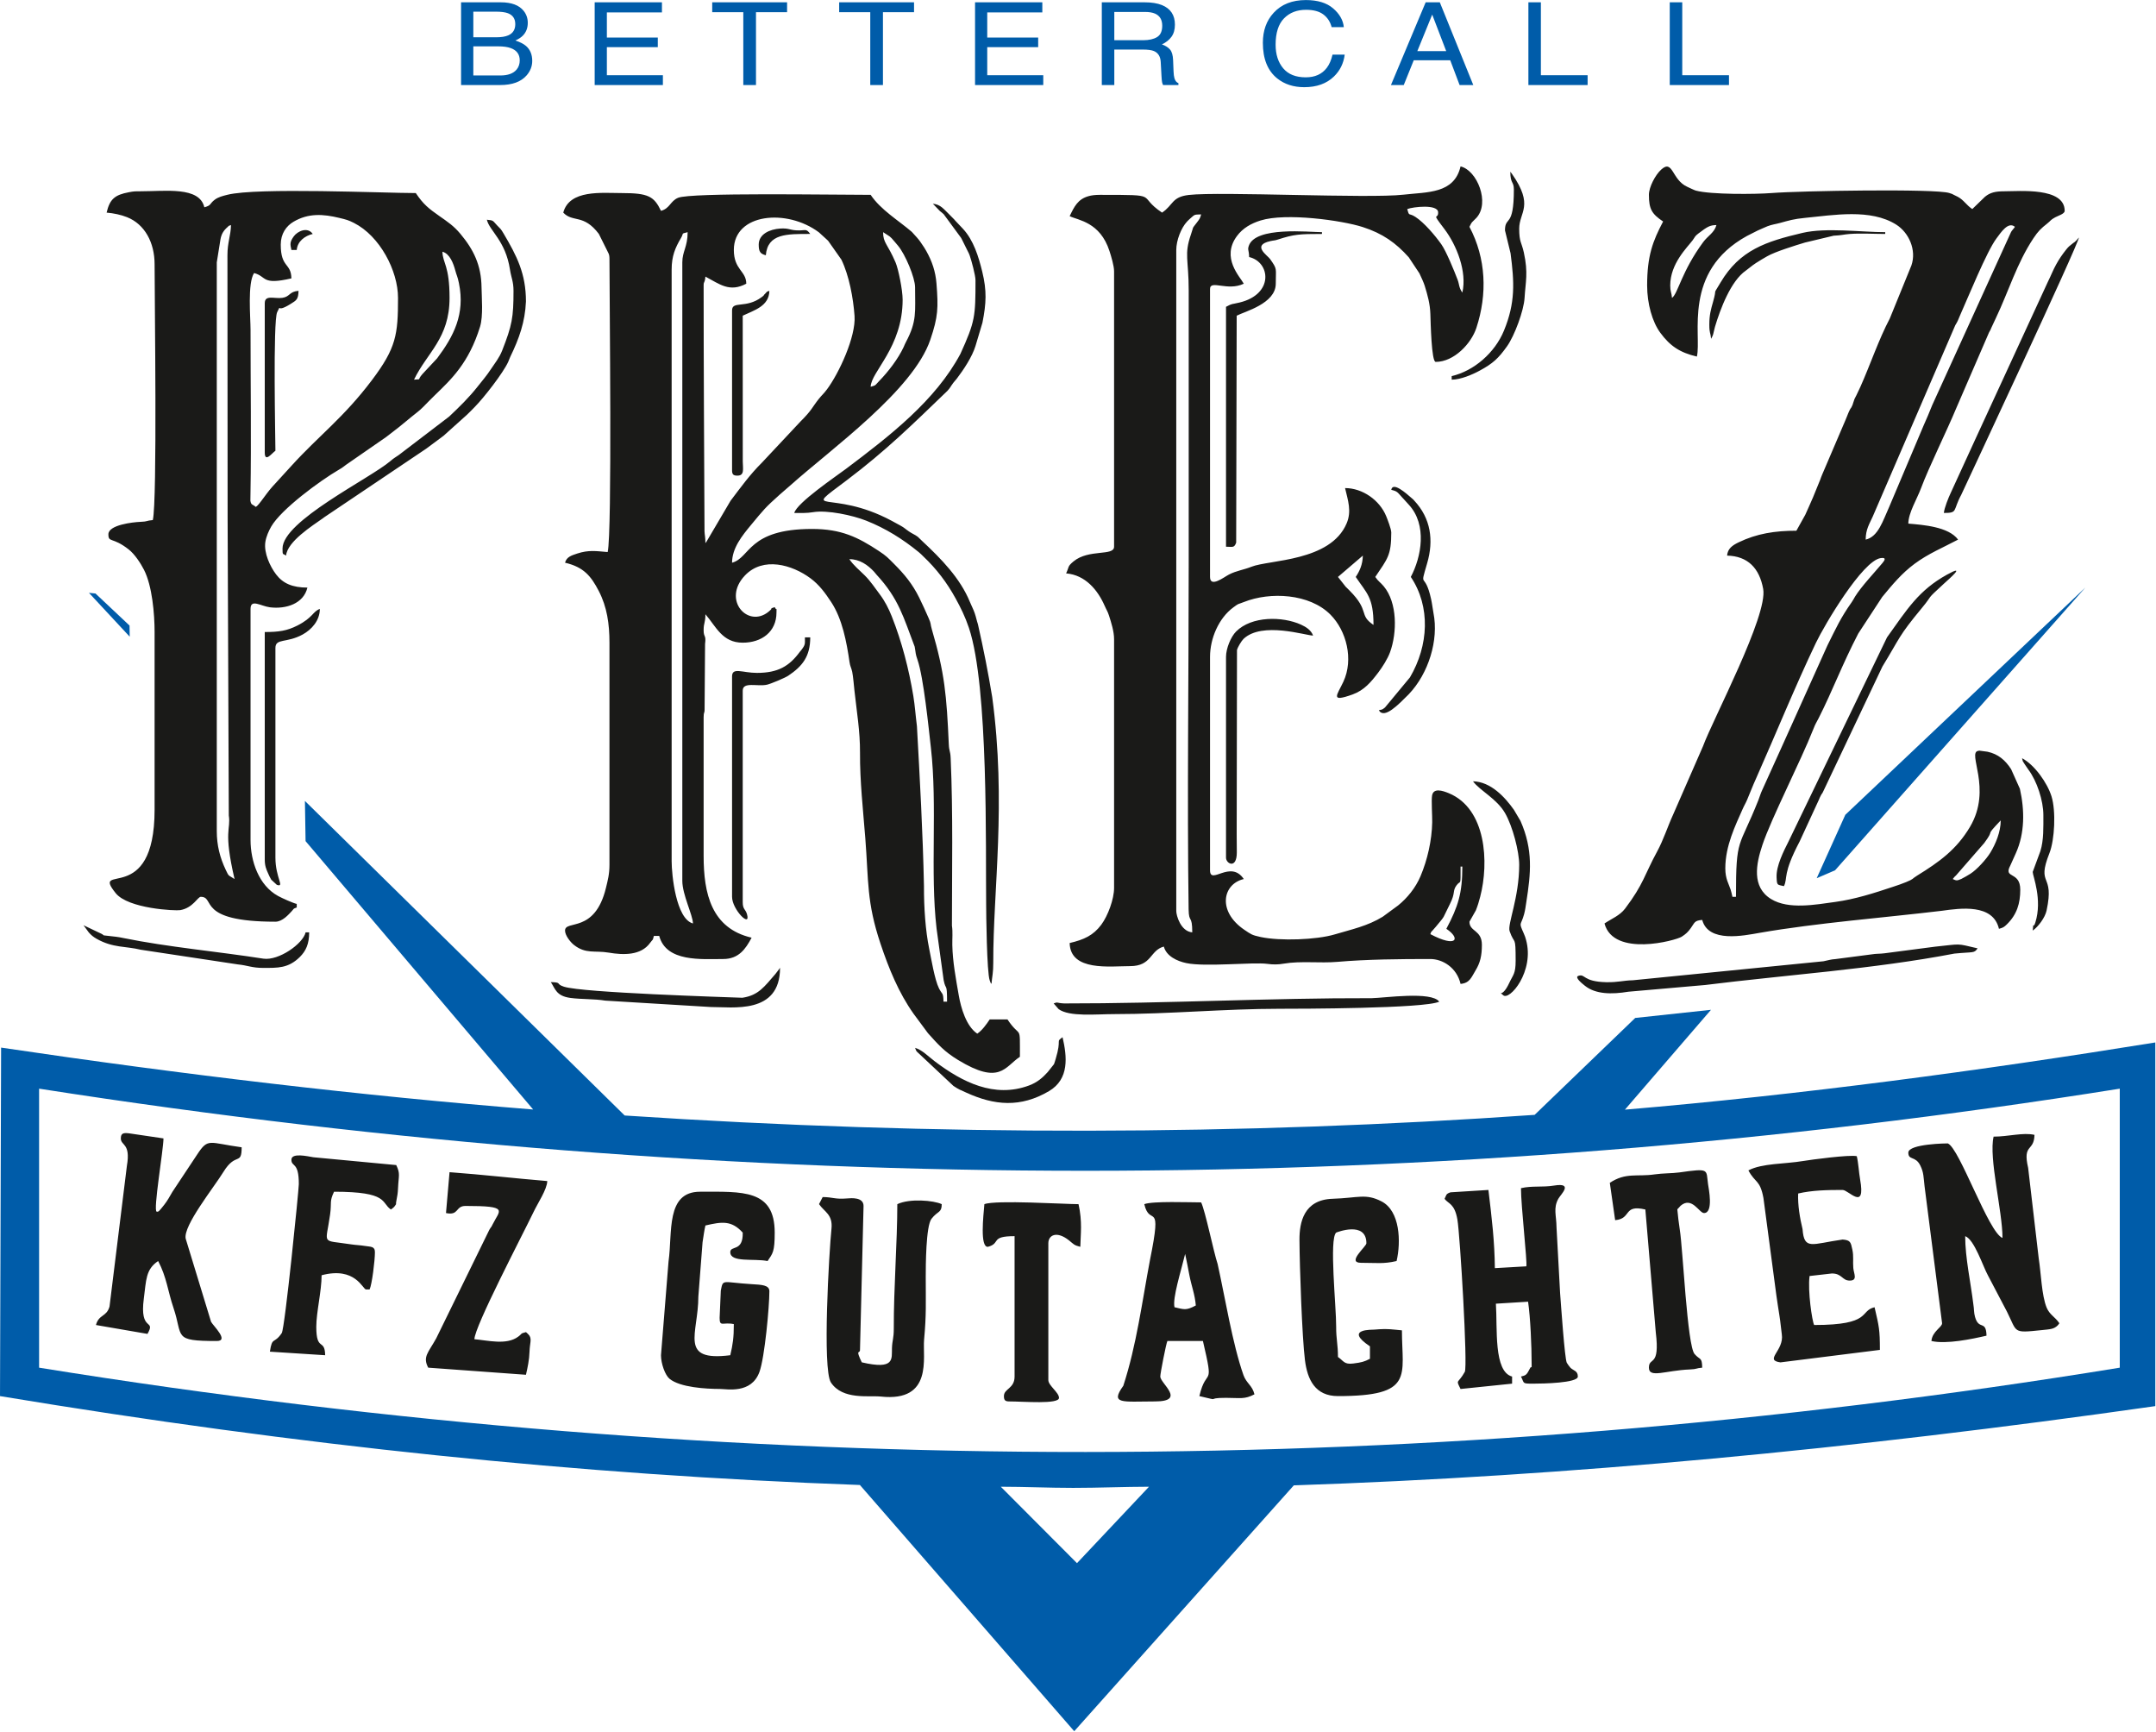 <?xml version="1.0" encoding="UTF-8" standalone="no"?>
<!DOCTYPE svg PUBLIC "-//W3C//DTD SVG 1.1//EN" "http://www.w3.org/Graphics/SVG/1.1/DTD/svg11.dtd">
<svg width="100%" height="100%" viewBox="0 0 2305 1851" version="1.1" xmlns="http://www.w3.org/2000/svg" xmlns:xlink="http://www.w3.org/1999/xlink" xml:space="preserve" xmlns:serif="http://www.serif.com/" style="fill-rule:evenodd;clip-rule:evenodd;stroke-linejoin:round;stroke-miterlimit:2;">
    <g transform="matrix(1,0,0,1,-113.539,-726.645)">
        <g transform="matrix(4.167,0,0,4.167,0,-692.272)">
            <path d="M466.734,426.411C466.724,426.424 466.681,426.524 466.569,426.822L466.256,427.421C466.117,425.743 465.8,426.12 465.8,423.774C465.8,421.278 466.207,419.881 466.77,417.906C467.945,413.781 466.405,416.824 468.682,412.979C473.622,404.636 480.327,402.471 489.693,400.257C495.707,398.835 504.881,400.069 510.932,400.069L510.932,400.525C508.144,400.525 504.503,400.319 501.82,400.53C500.169,400.659 499.871,400.878 497.705,400.973L490.343,402.729C487.962,403.443 482.666,405.08 480.646,406.252C479.457,406.942 478.926,407.238 477.799,407.965C477.599,408.094 477.205,408.356 476.988,408.521L475.188,409.912C471.292,412.583 468.589,419.867 467.259,424.321C467.034,425.074 466.977,425.618 466.812,426.154C466.779,426.264 466.753,426.348 466.734,426.411ZM466.734,426.411C466.758,426.384 466.614,426.816 466.734,426.411ZM171.761,395.054C173.355,389.087 181.636,390.039 186.805,390.039C193.603,390.039 195.058,390.896 196.834,394.598C199.125,393.986 199.207,392.082 201.234,391.247C204.583,389.868 240.56,390.495 250.628,390.495C253.204,394.342 257.771,397.057 261.189,399.993L262.489,401.427C262.55,401.5 262.637,401.602 262.697,401.675C262.757,401.748 262.848,401.847 262.907,401.921C262.99,402.026 263.223,402.33 263.302,402.438C263.642,402.903 263.609,402.886 263.856,403.251C264.29,403.898 264.449,404.094 264.915,404.927C266.37,407.526 267.278,410.155 267.518,413.266C267.996,419.481 267.951,421.729 265.929,427.679C261.517,440.67 240.475,455.696 230.19,464.879L227.263,467.423C223.545,470.731 223.143,471.315 219.952,475.155C217.676,477.895 215.069,481.1 215.069,484.861C219.796,483.599 219.102,476.199 235.584,476.199C243.075,476.199 247.326,478.293 252.726,481.851C254.713,483.16 255.073,483.609 256.667,485.204C259.293,487.829 261.334,490.289 263.09,493.825C264.041,495.742 264.641,497.146 265.53,499.135C266.211,500.662 265.867,500.392 266.333,501.978C269.634,513.203 270.114,518.9 270.673,531.373C270.762,533.376 271.065,532.991 271.155,534.994C271.782,549.23 271.488,563.738 271.48,577.959C271.728,579.569 271.548,581.252 271.579,582.892C271.664,587.311 272.513,591.667 273.231,595.829C273.792,599.081 275.155,603.776 277.98,605.668C279.234,604.828 280.318,603.296 281.171,602.02L285.73,602.02C289.195,607.195 288.921,602.875 288.921,611.593C285.021,614.205 283.789,618.948 273.053,612.418C269.475,610.241 267.94,608.44 265.332,605.551L261.647,600.575C257.821,595.19 255.279,588.943 253.162,582.619C249.555,571.842 250.124,566.586 249.254,555.527C248.68,548.225 247.856,540.887 247.897,533.635C247.928,528.096 247.055,523.075 246.476,517.733C246.39,516.946 246.117,513.84 245.894,512.844C245.636,511.691 245.376,511.525 245.205,510.341C244.461,505.187 243.355,499.291 240.515,494.973C238.975,492.631 237.438,490.529 235.215,488.876C230.477,485.353 223.021,483.224 218.358,488.15C212.41,494.433 219.181,501.745 224.441,497.424C226.141,496.028 224.106,496.947 226.011,496.258C226.606,497.459 226.466,495.882 226.466,497.625C226.466,502.634 222.613,505.376 217.805,505.376C212.536,505.376 210.97,501.232 208.231,498.081C208.231,500.398 207.775,500.16 207.775,502.184C207.775,504.105 208.46,503.281 208.141,505.704L208.019,522.703C208.025,523.467 207.775,523.079 207.775,524.522L207.775,560.08C207.775,569.731 209.772,578.648 220.084,581.05C218.536,583.976 216.757,586.521 212.79,586.521C207.251,586.521 198.186,587.366 196.379,580.594L195.011,580.594C194.627,582.034 194.87,581.219 194.049,582.367C191.692,585.662 187.148,585.518 183.428,584.883C179.851,584.274 177.541,585.313 174.48,582.89C173.577,582.175 172.217,580.453 172.217,579.227C172.217,576.401 179.847,580.074 182.708,568.291C183.176,566.364 183.614,564.785 183.614,562.36L183.614,505.376C183.614,500.544 182.985,496.2 180.887,492.147C178.881,488.27 177.003,485.976 172.217,484.861C172.607,483.402 173.778,483.021 175.337,482.51C178.29,481.543 180.162,481.877 183.158,482.126C184.329,477.1 183.614,417.193 183.614,406.906C183.614,405.603 183.297,405.446 182.86,404.47L180.889,400.514C176.934,395.299 174.253,397.681 171.761,395.054ZM199.569,409.642L199.569,561.447C199.569,564.925 200.692,576.242 205.04,577.403C204.991,575.196 202.305,570.015 202.305,566.462L202.305,407.818C202.305,404.982 203.672,403.856 203.672,400.069C201.82,400.563 202.783,400.191 201.971,401.558C200.496,404.04 199.569,406.201 199.569,409.642ZM269.318,597.462L270.23,597.462C270.23,592.402 269.92,594.778 269.358,591.951L267.54,578.726C265.853,564.175 267.784,547.231 266.083,532.317C265.502,527.229 264.211,514.273 262.648,509.766C262.064,508.082 262.262,508.226 261.919,506.393C259.064,498.907 257.843,494.083 252.127,487.92C252.065,487.85 251.984,487.741 251.922,487.67L251.506,487.174C249.875,485.417 247.789,483.949 245.157,483.949C246.247,485.577 247.71,486.72 249.153,488.159C250.592,489.595 251.744,491.343 252.982,492.991C254.263,494.695 255.25,496.625 256.035,498.6C258.646,505.172 260.44,512.182 261.577,519.043C261.976,521.446 262.172,524.282 262.499,526.782C263.231,540.019 264.022,554.081 264.306,567.828C264.279,573.359 264.705,579.304 265.634,583.823C266.144,586.307 267.045,591.838 268.162,594.059C268.994,595.711 269.263,594.988 269.318,597.462ZM246.493,421.553C246.164,416.978 245.109,411.225 243.122,407.118L239.733,402.302C239.667,402.235 239.57,402.141 239.504,402.075L237.358,400.118C229.13,393.945 215.525,395.226 215.525,404.628C215.525,409.743 218.716,409.986 218.716,413.289C214.398,415.574 211.886,413.399 208.231,411.466C208.081,413.276 207.775,412.563 207.775,413.745C207.775,434.71 207.906,455.758 208.001,476.802C208.042,477.788 208.231,478.263 208.231,479.846C208.303,479.765 208.406,479.524 208.433,479.593L214.681,468.973C217.247,465.593 219.67,462.216 222.706,459.219L232.631,448.629C235.577,445.717 235.63,444.962 237.325,442.838C238.15,441.802 238.505,441.617 239.428,440.382C242.469,436.315 246.876,426.881 246.493,421.553ZM215.069,420.127C215.069,417.614 218.633,419.739 222.638,416.755C223.665,415.989 222.838,416.515 223.559,415.852C224.273,415.196 223.611,415.486 224.643,415.112C224.554,419.089 220.729,420.091 217.805,421.494L217.816,458.888C217.843,460.821 218.311,462.523 216.437,462.523C215.387,462.523 215.069,462.206 215.069,461.155L215.069,420.127ZM221.908,403.26C221.908,400.55 224.771,399.313 227.395,399.143C229.572,399.001 229.779,399.484 231.498,399.596C233.979,399.757 233.984,398.963 235.128,400.525C229.141,400.525 224.196,400.4 223.731,405.995C222.33,405.621 221.908,405.108 221.908,403.26ZM250.628,439.73C252.112,439.333 251.746,439.339 252.804,438.259C255.117,435.899 257.697,432.547 259.103,429.514C259.458,428.749 259.315,428.94 259.675,428.263C262.532,422.9 262.025,420.506 262.025,414.201C262.025,411.752 259.512,405.748 257.645,403.537L256.81,402.547C255.419,400.892 255.739,401.355 253.819,400.069C253.819,402.86 254.974,403.057 257.012,407.816C257.74,409.516 258.833,414.9 258.833,417.392C258.833,429.603 250.713,435.879 250.628,439.73ZM325.391,395.054C328.319,393.093 327.845,391.028 332.257,390.523C340.339,389.598 378.467,391.483 387.345,390.45C393.441,389.741 400.333,390.261 401.978,383.201C406.236,384.193 409.573,392.542 406.049,396.39L404.909,397.529C404.641,397.871 404.413,398.406 404.257,398.701C408.544,406.802 408.881,415.972 406.031,424.636C404.703,428.674 400.283,433.347 395.596,433.347C394.5,433.347 394.305,423.174 394.23,421.037C394.138,418.423 393.526,416.248 392.779,413.826C392.503,412.935 391.913,411.688 391.418,410.628L388.69,406.518C385.393,402.82 381.968,400.391 376.856,398.75C371.507,397.033 357.161,395.039 350.658,397.072C348.243,397.827 346.108,399.034 344.61,401.053C340.458,406.65 345.441,411.551 346.361,413.289C342.174,415.298 337.7,412.176 337.7,414.656L337.7,488.508C337.7,491.381 341.277,488.553 342.555,487.893C344.46,486.908 346.386,486.674 348.313,485.901C352.863,484.077 368.585,484.599 372.746,474.776C374.076,471.637 373.09,468.906 372.346,465.714C376.809,465.714 381.224,468.804 382.902,472.937C383.202,473.674 384.199,476.204 384.199,477.111C384.199,483.012 383.23,483.827 380.096,488.508C380.89,489.693 381.389,489.856 382.261,490.901C385.795,495.139 385.707,502.784 383.892,507.804C383.268,509.527 381.915,511.64 380.884,513.001C379.026,515.452 377.263,517.588 374.243,518.669C368.361,520.776 370.322,518.793 371.9,515.414C374.595,509.645 372.698,502.31 368.598,498.182C363.207,492.755 353.12,492.266 346.409,494.938C344.634,495.645 345.238,495.173 343.684,496.315C339.93,499.075 337.7,504.279 337.7,509.022L337.7,563.727C337.7,567.721 342.958,560.924 346.361,566.006C340.893,567.28 339.528,574.333 346.54,579.047C348.148,580.129 348.384,580.387 350.646,580.869C355.73,581.95 365.02,581.597 369.683,580.21C374.092,578.899 378.096,578.074 382.011,575.671L385.955,572.777C388.306,570.865 390.421,568.289 391.693,565.295C393.489,561.068 394.61,556.075 394.703,551.437C394.734,549.86 394.449,545.798 394.675,544.553C395.031,542.59 397.315,543.308 398.935,543.975C408.592,547.948 409.318,561.75 407.008,570.581C406.693,571.783 406.396,572.798 405.905,574.037L404.257,576.948C404.257,579.561 407.448,579.019 407.448,582.874C407.448,585.677 407.013,587.503 405.821,589.453C404.775,591.164 404.349,592.706 401.978,592.903C400.991,588.667 397.319,586.521 394.228,586.521C386.378,586.521 378.032,586.588 370.332,587.253C365.954,587.632 360.899,586.973 356.66,587.702C355.16,587.96 353.933,587.971 352.378,587.762C348.712,587.271 336.58,588.598 331.635,587.571C329.254,587.077 326.504,585.793 325.847,583.329C322.225,584.297 322.83,588.344 317.185,588.344C312.022,588.344 301.849,589.745 301.686,582.418C305.383,581.556 307.75,580.453 309.779,577.746C311.512,575.432 313.082,571.129 313.082,568.286L313.082,504.463C313.082,502.505 312.347,500.196 311.792,498.46C311.425,497.315 311.155,497.03 310.674,495.931C308.897,491.867 305.718,488.008 300.774,487.596C301.595,485.884 301.058,485.858 302.7,484.508C306.617,481.288 313.082,483.226 313.082,480.758L313.082,410.098C313.082,408.723 312.339,406.259 311.898,404.9C309.485,397.464 303.908,397.032 301.686,395.966C302.858,393.52 303.784,391.581 306.57,390.821C307.295,390.623 308.166,390.495 309.436,390.495C325.554,390.495 318.617,390.518 325.391,395.054ZM329.038,404.627L329.038,574.212C329.038,575.339 330.162,579.435 333.141,579.683C333.141,575.053 332.258,577.437 332.206,573.779C331.809,545.402 332.229,513.812 332.229,485.316L332.229,415.112C332.229,406.9 330.993,405.893 332.806,400.646C333.676,398.129 332.879,399.533 334.322,397.602C334.992,396.706 335.125,396.614 335.42,395.51C333.534,395.551 333.798,395.567 332.73,396.466C332.628,396.552 332.347,396.808 332.252,396.9C332.184,396.965 332.089,397.061 332.024,397.128C331.958,397.194 331.861,397.289 331.797,397.357C330.282,398.98 329.038,402.181 329.038,404.627ZM390.393,396.153C392.641,397.622 395.38,400.834 397.045,403.178C398.285,404.926 400.366,410.023 401.207,412.236C401.711,413.563 401.486,414.205 402.434,415.568C403.68,410.22 400.988,403.413 397.805,399.227C394.287,394.599 396.31,397.04 396.222,394.955C396.133,392.842 389.807,393.558 388.302,394.142C388.848,396.187 388.646,395.01 390.393,396.153ZM394.228,580.139C401.02,583.732 402.071,581.275 398.331,578.771C401.38,573.009 402.434,569.61 402.434,562.815L401.978,562.815C401.978,568.261 402.067,566.044 400.906,567.67C399.87,569.123 400.71,569.524 399.252,572.398C397.156,576.524 398.305,575.023 395.583,578.303C395.118,578.863 395.306,578.576 394.946,579.033C394.385,579.743 394.585,579.151 394.228,580.139ZM376.904,483.038L370.522,488.508L372.533,491.056C372.601,491.12 372.701,491.211 372.769,491.276C372.775,491.282 373.303,491.808 373.454,491.959C378.818,497.325 375.727,498.196 379.64,500.817C379.64,493.695 377.889,492.701 375.081,488.508C376.051,487.059 376.852,485.393 376.904,483.038ZM450.301,390.495C450.301,388.496 451.957,385.384 453.422,384.043C456.495,381.228 456.111,386.604 460.123,388.423C460.676,388.673 461.93,389.294 462.333,389.403C466.19,390.447 477.606,390.359 481.75,390.034C489.223,389.446 523.77,388.879 527.361,390.021C528.597,390.414 527.773,390.146 528.651,390.555L529.568,391.006C531.152,391.877 531.717,393.103 533.27,394.142L536.51,391C537.817,389.913 539.151,389.583 541.475,389.583C545.389,389.583 556.975,388.493 556.975,394.598C556.975,395.381 555.325,395.83 554.537,396.263C553.23,396.98 553.507,397.055 552.488,397.86C550.867,399.14 550.161,399.82 548.96,401.626C544.698,408.038 542.616,415.182 539.33,422.085L538.169,424.57C537.785,425.511 538.126,424.718 537.565,425.79L529.165,445.198C526.727,451.067 522.089,460.444 520.107,465.772C519.091,468.504 516.858,472.11 516.858,474.832C520.658,475.148 527.203,475.632 529.623,478.935C525.773,480.972 522.003,482.516 518.486,485.121C515.143,487.597 512.773,490.485 510.152,493.654L504.019,503.021C499.802,511.147 497.535,517.447 493.842,524.755C493.2,526.027 493.115,525.956 492.5,527.516C489.231,535.816 481.696,550.442 479.415,557.283C477.804,562.112 476.603,568.036 481.643,571.134C486.139,573.899 493.083,572.56 498.113,571.879C503.124,571.199 508.127,569.603 512.924,567.998C514.345,567.521 514.977,567.327 516.278,566.794C518.365,565.939 517.658,566.023 519.147,565.104C524.786,561.625 529.212,558.459 532.669,552.641C538.517,542.803 531.797,533.49 534.837,533.117C534.873,533.113 535.013,533.068 535.061,533.066L537.182,533.348C539.918,533.947 541.728,535.495 543.226,537.815L545.483,542.853C546.724,548.4 546.761,554.231 544.438,559.395L543.023,562.539C541.152,566.036 545.578,563.877 545.578,568.742C545.578,572.243 544.72,575.102 542.149,577.621C541.388,578.366 541.167,578.488 540.108,578.771C538.598,572.29 530.225,573.482 525.457,574.149C510.65,575.929 493.392,577.249 478.691,579.809C474.688,580.506 465.568,582.453 463.977,576.492C461.93,576.662 462.075,577.172 461.054,578.584C460.289,579.643 459.824,580.073 458.711,580.799C457.214,581.775 441.229,586.112 438.904,577.403C440.718,576.188 442.839,575.373 444.196,573.579C448.942,567.309 449.19,564.853 452.392,558.981C454.044,555.952 455.087,552.58 456.528,549.44L464.155,531.994C466.757,524.93 480.856,498.422 479.621,491.592C478.658,486.266 475.678,483.156 470.359,483.038C470.509,481.241 471.716,480.407 473.331,479.627C477.969,477.385 482.652,476.655 488.138,476.655L490.423,472.558C491.044,471.152 491.732,469.676 492.385,468.137L494.236,463.606C494.399,463.18 494.541,462.721 494.739,462.286L500.747,448.236C501.163,447.332 501.284,446.807 501.68,445.978C502.265,444.756 501.969,445.602 502.343,444.817C502.699,444.068 502.447,444.603 502.721,443.827C503.137,442.645 502.928,443.026 503.536,441.907L504.56,439.74C507.085,434.103 509.219,427.686 512.105,422.212L517.647,408.607C519.015,404.672 517.014,400.2 513.769,398.143C507.18,393.967 497.588,395.709 490.394,396.398C487.408,396.684 486.217,397.084 483.947,397.701C482.71,398.037 481.873,398.103 480.701,398.558C479.667,398.96 479.273,399.214 478.166,399.669L475.442,401.049C458.827,410.201 463.889,426.487 462.609,431.98C458.278,430.97 455.758,429.308 453.221,425.869C451.165,423.082 449.845,418.408 449.845,413.745C449.845,406.142 451.299,402.338 453.947,397.333C451.067,395.405 450.301,394.172 450.301,390.495ZM505.917,478.935C509.164,478.178 510.303,474.136 511.998,470.428L520.806,449.603C521.659,447.757 522.184,446.397 522.972,444.476L543.23,400C543.553,399.47 543.792,399.326 544.211,398.701C542.48,397.255 540.618,400.136 539.455,401.695C536.963,405.035 532.154,416.89 530.089,421.505C529.896,421.934 529.758,422.34 529.547,422.786C529.153,423.617 529.391,423.054 528.896,423.959L507.735,473.003C506.915,474.839 505.917,476.304 505.917,478.935ZM455.771,413.745C455.771,415.316 456.108,415.51 456.227,416.936C457.767,415.807 458.673,410.148 464.237,402.608C465.427,400.995 467.1,400.204 467.624,398.245C465.969,398.282 465.389,398.59 462.968,400.428C462.044,401.13 462.157,401.288 461.51,402.16C460.169,403.964 455.771,408.1 455.771,413.745ZM528.255,566.006C529.21,566.448 529.324,566.458 530.46,565.977C530.881,565.799 532.317,564.944 532.808,564.633C534.43,563.608 536.872,560.922 537.897,559.237C539.267,556.983 540.564,553.906 540.564,550.963C536.063,555.707 539.398,552.617 536.337,556.765L529.121,565.049C528.587,565.599 528.745,565.337 528.255,566.006ZM469.903,563.271C469.903,565.973 470.788,567.226 471.276,568.737C471.485,569.384 471.566,569.876 471.727,570.565L472.638,570.565C472.638,554.928 473.363,558.446 478.384,545.767C478.826,544.65 478.921,544.115 479.393,543.129L483.655,533.715C483.859,533.292 483.95,533.088 484.225,532.461L496.113,506.056C498.327,501.627 499.452,499.05 502.345,494.965C502.766,494.371 502.841,494.111 503.197,493.538C504.806,490.952 508.187,487.373 510.205,484.958C510.825,484.215 511.291,483.459 509.78,483.674C505.088,484.338 495.35,500.815 493.165,505.387C487.856,516.487 482.845,528.834 477.808,540.176C476.907,542.14 476.37,543.63 475.515,545.634C475.065,546.687 474.794,547.031 474.328,548.093C472.523,552.205 469.903,557.439 469.903,563.271ZM54.601,395.054C55.413,391.569 56.722,390.499 60.314,389.825C61.591,389.585 61.841,389.583 63.263,389.583C69.718,389.583 78.419,388.297 79.675,393.686C81.546,393.186 80.949,392.808 82.314,391.766C83.262,391.042 84.343,390.794 85.585,390.478C93.116,388.566 125.851,390.039 133.924,390.039C135.882,392.964 137.286,394.044 139.923,395.893C142.127,397.439 143.662,398.456 145.36,400.485C148.732,404.514 150.722,408.518 150.793,414.202C150.826,416.803 151.257,421.574 150.414,424.309C147.526,433.681 142.981,437.853 138.819,441.889C137.71,442.964 136.95,443.762 135.863,444.86C134.655,446.081 134.16,446.313 132.904,447.371C130.611,449.301 128.731,450.799 126.307,452.626L116.07,459.713C115.129,460.379 115.377,460.313 114.177,461.012C109.312,463.849 99.393,471.145 96.836,475.581C96.221,476.648 95.533,478.152 95.324,479.568C94.914,482.352 96.53,485.82 98.091,487.871C99.843,490.174 102.29,491.243 106.115,491.243C105.154,495.369 100.632,496.806 96.529,496.301C94.147,496.007 91.527,494.028 91.527,496.714L91.527,555.977C91.527,561.43 93.637,567.636 98.584,570.347C99.625,570.917 102.392,572.158 103.38,572.389L103.38,573.3C102.33,573.681 102.736,573.576 102.074,574.274C101.304,575.086 99.729,576.948 97.91,576.948C77.459,576.948 82.637,570.565 78.763,570.565C77.969,570.565 76.781,573.406 73.49,573.98C72.28,574.191 60.146,573.648 56.92,569.615C50.422,561.488 66.91,573.411 66.91,548.227L66.91,502.64C66.91,498.049 66.311,490.815 64.188,486.672C63.313,484.963 61.814,482.674 60.277,481.465C56.071,478.156 55.057,479.815 55.057,477.567C55.057,475.157 61.345,474.453 63.268,474.38C65.248,474.306 64.716,474.064 66.455,473.92C67.628,468.88 66.91,417.759 66.91,408.274C66.91,402.786 64.417,398.028 59.822,396.215C58.25,395.596 56.398,395.203 54.601,395.054ZM99.278,403.26C99.278,409.29 101.922,407.873 102.013,411.921C94.277,413.723 95.763,411.441 92.439,410.553C90.715,413.128 91.527,421.957 91.527,425.142C91.527,438.929 91.741,453.422 91.512,467.097C91.509,467.262 91.483,468.928 91.486,468.947C91.685,470.068 91.936,469.844 92.672,470.373C92.962,471.309 95.202,467.492 97.114,465.375L102.12,459.896C109.09,452.238 115.43,447.628 122.66,438.039C128.904,429.756 129.365,426.362 129.365,416.936C129.365,409.941 124.692,401.05 118.057,397.7C116.654,396.992 116.175,396.86 114.328,396.415C110.185,395.417 106.384,395.131 102.539,397.404C100.708,398.486 99.278,400.439 99.278,403.26ZM95.175,418.303C95.175,416.033 97.661,417.222 99.71,416.913C101.703,416.612 101.394,415.315 103.836,415.112C103.786,417.344 103.306,417.551 101.762,418.509C97.734,421.009 99.639,418.104 98.365,420.583C97.25,422.755 97.91,453.868 97.91,456.141C97.043,456.721 95.175,459.3 95.175,456.597L95.175,418.303ZM102.013,404.628C101.648,403.06 101.617,402.547 102.622,401.141C103.548,399.847 106.14,398.592 107.483,400.525C105.495,400.988 103.564,402.411 103.38,404.628L102.013,404.628ZM83.808,401.923L82.866,407.818L82.866,553.698C82.866,557.349 83.661,560.486 85.183,563.689C86.028,565.468 85.766,564.896 87.424,566.006C84.506,553.48 86.512,553.376 85.95,549.704L85.646,473.419L85.601,405.995C85.601,402.671 86.452,400.988 86.513,398.245C85.592,398.579 86.169,398.293 85.645,398.744C84.591,399.651 84.053,400.562 83.808,401.923ZM133.468,437.906C135.665,437.666 134.054,438.249 135.65,436.441L139.396,432.437C143.635,426.771 146.618,421.103 144.995,413.158C144.618,411.314 144.417,411.236 144.08,409.97C143.566,408.039 142.638,405.584 140.762,405.083C140.828,408.035 142.585,408.559 142.585,416.936C142.585,427.331 136.795,430.972 133.468,437.906ZM277.524,412.377C277.524,411.168 276.473,407.271 276.054,406.098C275.744,405.229 275.728,405.409 275.333,404.539L273.974,401.795C273.925,401.707 273.858,401.593 273.809,401.504L269.366,395.462C268.89,395.01 268.89,395.065 268.374,394.631L266.583,392.774C268.574,392.94 269.412,394.206 270.737,395.458L272.096,396.834C272.159,396.906 272.242,397.012 272.303,397.083L274.298,399.192C277.044,402.144 278.317,406.352 279.255,410.191C280.459,415.118 280.292,418.311 279.311,423.281L277.529,429.249C276.676,432.034 274.489,435.342 272.718,437.659L271.885,438.649C271.119,439.65 271.173,439.833 270.343,440.754C261.33,449.436 254.495,456.164 244.507,463.697C232.255,472.938 240.407,465.795 255.948,474.07L258.309,475.356C259.315,475.907 259.351,476.086 260.465,476.848C261.373,477.469 261.984,477.647 262.736,478.223L263.894,479.345C268.66,483.795 273.59,488.789 276.101,494.946C276.563,496.078 276.955,496.729 277.33,497.819C277.703,498.901 277.781,499.536 278.15,500.646C279.617,507.145 280.736,512.804 281.814,519.32C285.497,546.603 282.036,568.745 282.085,587.434C282.097,590.085 281.79,590.946 281.627,592.903C281.233,592.282 281.669,593.319 281.173,591.99C280.428,589.994 280.259,574.74 280.259,572.389C280.098,558.586 280.902,516.632 275.842,501.586C274.873,498.705 273.759,496.461 272.439,494.049C270.206,489.972 267.495,486.403 264.117,483.224C263.46,482.607 263.663,482.717 262.937,482.125C258.824,478.769 254.497,476.07 249.541,474.095C245.968,472.671 239.459,471.297 235.869,471.895C234.183,472.175 232.786,472.097 231.025,472.097C231.725,469.473 241.691,462.742 244.316,460.77C255.671,452.235 267.281,443.212 273.65,431.296C277.442,422.951 277.524,421.709 277.524,412.377ZM158.997,415.112C158.997,412.72 158.415,411.795 158.085,409.642C156.95,402.23 152.824,399.733 152.159,396.877C153.982,397.029 153.657,397.169 154.798,398.341C155.713,399.281 155.705,399.162 156.419,400.367C159.871,406.191 162.188,410.729 162.188,417.848C161.953,423.138 160.448,427.341 158.162,432.056C157.955,432.496 157.834,432.91 157.632,433.349C156.312,436.228 151.434,442.476 149.09,444.867C148.331,445.642 147.812,446.192 147.04,446.919L141.034,452.31C139.402,453.552 138.167,454.428 136.589,455.614L110.419,473.21C110.343,473.266 110.242,473.354 110.163,473.41C107.413,475.358 100.945,479.428 100.645,483.038C99.802,482.42 99.733,483.083 99.733,481.214C99.733,474.137 122.218,463.246 127.433,458.767C128.315,458.009 128.545,457.926 129.553,457.24L142.482,447.375C145.147,444.859 147.54,442.531 149.807,439.658C151.043,438.091 152.013,436.998 153.164,435.264C154.199,433.706 155.365,432.277 156.086,430.435C158.62,423.964 158.997,421.983 158.997,415.112ZM534.637,583.786C533.672,585.103 533.741,584.636 528.686,585.128C507.716,589.138 485.415,590.595 464.717,593.188L445.016,594.912C440.772,595.62 436.612,595.58 433.873,593.374C433.215,592.844 431.131,591.214 432.193,590.845C434.021,590.21 433.25,592.337 439.341,592.466C442.387,592.531 443.747,592.014 446.18,591.973L495.097,587.098C496.489,586.809 496.924,586.62 498.18,586.534L507.458,585.326C508.699,585.116 509.59,585.213 510.82,585.041L523.721,583.354C530.685,582.646 528.95,582.46 534.637,583.786ZM347.729,406.45C347.686,404.557 347.285,404.669 347.634,403.609C349.305,398.519 363.108,400.068 366.42,400.068L366.42,400.525C360.592,400.525 359.203,400.628 355.095,401.964C354.188,402.259 354.26,402.127 353.208,402.356C348.285,403.425 352.448,406.009 353.125,406.981C355.002,409.679 354.567,409.148 354.567,413.289C354.567,418.413 346.586,420.41 344.538,421.495L344.408,479.717C343.897,481.129 343.448,480.758 341.802,480.758L341.802,419.215C343.55,418.291 343.062,418.646 345.263,418.117C354.152,415.979 353.196,407.724 347.729,406.45ZM297.583,597.917C298.719,597.448 298.231,597.824 300.287,597.914C326.625,597.94 353.011,596.499 379.203,596.568C382.486,596.503 394.512,594.738 396.507,597.462C392.788,599.247 360.503,599.285 355.479,599.285C341.59,599.285 327.174,600.653 313.082,600.653C308.483,600.653 301.632,601.399 298.858,599.378L297.583,597.917ZM221.452,513.125C226.879,513.125 229.766,511.387 232.457,507.719L232.869,507.22C233.927,505.817 233.76,505.716 233.76,504.008L235.128,504.008C235.128,508.917 233.106,511.428 229.475,513.854C228.671,514.391 225.078,515.915 224.023,516.152C221.571,516.702 217.805,515.299 217.805,517.684L217.805,571.933C217.805,573.847 218.519,573.679 218.9,575.027C219.934,578.691 215.069,573.845 215.069,570.565L215.069,514.037C215.069,511.583 217.752,513.125 221.452,513.125ZM484.947,567.83C483.199,567.423 483.16,567.701 483.059,565.581C482.921,562.652 484.87,558.855 486.164,556.282L511.391,504.01C516.562,496.778 519.512,491.946 526.77,487.925C531.863,485.104 527.489,488.866 525.934,490.29C521.007,494.802 523.467,492.703 520.305,496.514C514.219,503.85 514.77,504.057 510.211,511.493L495.111,543.348C494.507,544.633 494.92,543.62 494.447,544.507C494.103,545.153 494.225,544.948 493.872,545.756L488.977,556.36C484.528,564.816 485.994,565.648 484.947,567.83ZM341.802,509.022C341.802,506.857 343.031,503.87 344.398,502.5C348.372,498.52 356.235,498.576 361.028,500.738C362.454,501.381 363.658,502.221 364.14,503.552C362.316,503.552 351.061,499.877 346.298,504.4C345.778,504.894 344.758,506.579 344.615,507.277L344.538,554.609C344.538,556.138 344.574,557.681 344.572,559.202C344.564,563.531 341.802,562.085 341.802,560.536L341.802,509.022ZM95.175,502.64C98.774,502.64 100.864,502.337 103.541,500.978C107.575,498.929 107.471,497.378 109.306,496.714C109.306,499.675 107.215,502.003 104.919,503.267C100.763,505.558 97.91,504.173 97.91,506.743L97.91,560.536C97.91,565.701 100.395,568.195 98.277,567.499L96.843,566.171C96.583,565.78 96.238,565.005 96.077,564.647C95.575,563.529 95.175,562.664 95.175,560.992L95.175,502.64ZM525.976,472.097C526.082,470.824 527.192,468.092 527.716,466.998C536.017,448.829 544.389,430.801 552.719,412.68C553.498,411.132 553.961,409.845 554.782,408.361C555.605,406.875 556.329,405.836 557.349,404.545C557.936,403.8 558.197,403.612 558.988,402.993C559.984,402.214 559.066,403.054 559.988,402.17L560.622,401.436C560.587,403.038 531.61,464.89 530.436,467.44C528.207,471.532 529.657,472.097 525.976,472.097ZM417.022,562.36C417.022,558.97 415.36,552.517 413.404,549.109C411.255,545.363 406.931,543.339 405.169,540.933C409.753,541.035 413.381,545.025 415.654,548.227L417.35,551.09C420.649,558.58 420.003,564.531 418.845,571.933C418.682,572.978 418.571,573.943 418.281,575.015C417.443,578.116 416.82,576.878 418.17,579.902C418.513,580.67 418.609,581.007 418.77,581.581C421.033,589.677 414.487,597.386 412.877,595.777C411.589,594.49 412.547,596.789 414.478,592.639C415.456,590.537 416.11,590.344 416.11,586.977C416.11,580.155 415.848,583.093 414.561,579.369C413.962,577.633 417.022,570.787 417.022,562.36ZM415.654,389.127C415.654,387.001 414.742,387.698 414.742,384.569L415.144,385.079C420.931,393.331 417.022,394.901 417.022,399.157C417.022,402.664 417.626,402.617 418.209,405.263C419.372,410.545 418.649,412.775 418.398,416.945C418.202,420.229 415.81,426.651 413.912,429.326C411.672,432.481 410.253,433.756 406.93,435.564C405.022,436.602 401.99,437.906 399.699,437.906L399.699,436.994C405.415,435.663 410.767,431.024 413.109,425.332C416.069,418.141 415.776,412.935 414.804,405.477L413.375,399.612C413.375,395.8 415.654,399.179 415.654,389.127ZM384.199,466.17C384.577,463.957 388.111,467.135 389.399,468.263C390.097,468.874 389.655,468.459 390.097,468.933C394.362,473.495 395.117,479.105 393.416,484.96C391.37,492.001 392.773,486.691 394.428,494.234C394.686,495.411 394.857,496.918 395.022,497.743C396.428,504.737 393.729,513.303 388.724,518.562C388.659,518.63 388.565,518.726 388.498,518.792C386.109,521.163 382.368,525.12 381.008,522.698C382.016,522.463 381.774,522.631 382.587,521.998L388.994,514.273C393.796,506.107 394.324,496.141 389.213,488.508C391.899,483.431 393.522,475.155 388.65,469.924L387.349,468.491C387.285,468.421 387.192,468.324 387.128,468.256C385.758,466.782 385.853,466.555 384.199,466.17ZM168.57,592.447C171.564,592.513 169.703,592.91 171.951,593.625C176.818,595.175 213.254,596.286 217.713,596.459C221.861,595.842 223.365,593.602 226.196,590.353L227.183,589.061C227.212,588.914 227.307,588.882 227.378,588.8C227.378,600.856 215.105,598.799 209.595,598.834L182.516,597.192C179.801,596.729 176.375,596.876 173.628,596.507C169.934,596.01 169.72,594.164 168.57,592.447ZM94.719,588.8C91.899,588.8 90.714,588.141 88.314,587.911L63.364,584.14C59.492,583.186 56.235,583.714 52.037,581.336C51.13,580.822 50.627,580.369 50.024,579.701L48.675,577.859L52.689,579.771C54.691,580.644 52.817,580.327 55.062,580.59C56.983,580.815 57.222,580.789 59.048,581.163C70.185,583.44 83.294,584.623 94.841,586.43C98.742,586.988 104.972,582.636 105.659,579.683L106.571,579.683C106.571,582.648 105.727,584.452 104.201,585.974C101.235,588.93 98.51,588.8 94.719,588.8ZM262.282,609.968L262.025,609.314C263.785,609.784 265.369,611.483 267.166,612.835C274.093,618.048 282.319,622.29 291.271,618.958C293.364,618.179 294.732,616.984 296.049,615.53L297.664,613.498C297.786,613.218 297.96,612.608 298.108,612.119C299.709,606.805 298.03,607.921 299.862,606.579C301.01,611.509 301.659,617.305 296.374,620.415C289.072,624.712 282.361,624.085 275.161,620.795C273.597,620.079 273.294,620.028 271.866,619.075L262.455,610.251C262.403,610.174 262.326,610.041 262.282,609.968ZM551.505,549.595C551.505,545.916 549.863,540.862 547.66,537.939L546.735,536.586C546.054,535.401 546.401,536.381 546.034,535.007C549.249,536.708 552.517,541.345 553.589,544.775C554.772,548.559 554.406,555.96 553.063,559.359C549.616,568.074 554.463,564.228 552.322,574.118C551.939,575.885 550.17,578.289 548.77,579.227C548.993,576.539 548.864,578.998 549.443,577.165C551.312,571.245 548.77,565.209 548.77,564.183L550.735,558.854C551.621,556.068 551.505,552.628 551.505,549.595Z" style="fill:rgb(26,26,24);"/>
        </g>
        <g transform="matrix(4.167,0,0,4.167,0,592.562)">
            <path d="M538.74,323.748C542.51,323.748 546.325,322.617 549.225,323.292C549.127,327.718 546.127,325.439 547.599,331.753L550.319,355.022C550.911,358.757 551.062,364.48 552.338,367.59C553.101,369.451 554.499,369.959 555.608,371.615C555.536,371.697 555.463,371.833 555.419,371.882C555.376,371.931 555.275,372.079 555.217,372.136C554.205,373.148 553.341,373.144 550.997,373.387C543.561,374.155 544.858,374.051 542.165,368.646L537.301,359.378C535.973,356.977 533.8,350.129 531.446,349.277C531.446,354.829 532.861,361.127 533.545,366.78C533.761,368.057 533.64,368.817 533.973,370C534.958,373.504 536.824,370.677 536.916,374.806C533.188,375.674 526.581,377.058 522.785,376.174C522.992,373.684 525.52,372.677 525.52,371.615L521.021,336.452C520.744,334.119 520.829,332.969 519.933,331.158C518.665,328.595 516.858,329.906 516.858,327.851C516.858,325.573 526.938,325.468 526.984,325.486C529.979,326.65 537.472,348.448 541.019,349.733C541.019,342.868 537.444,329.166 538.74,323.748ZM417.478,336.969C420.352,336.299 422.874,336.797 425.983,336.297C431.063,335.48 427.666,338.574 427.05,339.702C425.727,342.123 426.566,343.912 426.595,346.997L427.513,363.859C427.768,367.141 428.683,380.575 429.228,381.746C429.331,381.966 430.014,382.893 430.193,383.061C430.99,383.808 432.066,383.814 432.066,385.291C432.066,386.953 423.033,387.114 420.669,387.114C417.623,387.114 418.415,387.062 417.478,385.291C418.69,384.967 418.888,385.015 419.842,383.097C420.273,382.233 420.213,383.971 420.213,382.099C420.213,377.39 419.891,370.102 419.301,366.091L411.042,366.6C411.466,372.834 410.412,384.012 415.198,385.291L415.198,387.114L401.978,388.482C400.685,385.875 401.259,387.307 403.062,384.093C403.859,382.673 401.844,348.931 401.165,345.013C400.444,340.859 398.831,341.007 397.875,339.704C398.384,338.742 398.123,338.465 399.395,338.033L409.123,337.424C410.004,344.744 410.708,350.581 410.778,357.483L418.856,357.016C419.117,355.771 417.478,341.591 417.478,336.969ZM196.834,379.82L198.77,355.772C199.831,348.342 198.007,337.88 206.864,337.88C217.724,337.88 226.011,337.201 226.011,348.365C226.011,353.326 225.51,353.684 224.187,355.659C220.682,354.947 214.613,356.133 214.613,353.38C214.613,351.576 217.929,353.399 217.805,348.365C214.925,345.191 212.454,345.558 208.231,346.542C207.922,347.871 207.759,349.225 207.502,350.827L206.419,364.788C206.431,374.285 201.261,381.508 214.613,379.82C215.263,377.032 215.522,375.318 215.522,371.837C212.744,371.25 211.878,372.685 211.878,370.247L212.182,363.258C212.783,360.154 212.459,361.12 220.08,361.59C222.624,361.747 224.643,361.787 224.643,363.409C224.643,367.327 223.447,380.404 222.095,384.111C220.015,389.814 213.747,388.475 211.89,388.471C208.452,388.465 201.712,388.099 199.01,385.85C197.899,384.926 196.834,381.998 196.834,379.82ZM58.249,324.204C58.249,322.822 58.97,322.737 60.376,322.901L69.19,324.204C69.19,327.087 66.477,342.831 67.445,342.992C67.921,343.072 68.027,342.933 69.366,341.251C70.246,340.145 70.811,339.041 71.488,337.899L77.851,328.307C80.698,323.998 80.784,325.329 89.248,326.483C89.248,331.256 87.743,327.641 84.592,332.768C82.103,336.817 74.197,346.618 74.889,349.914L81.402,371.256C81.966,372.294 86.108,376.174 82.866,376.174C71.458,376.174 74.289,375.145 71.757,367.68C70.295,363.373 70.022,359.817 67.822,355.659C64.59,357.824 64.776,360.583 64.155,365.214C62.966,374.099 67.34,370.34 65.087,374.35L51.866,372.071C52.61,369.287 54.576,370.046 55.346,367.344L59.805,331.227C60.822,325.354 58.249,326.122 58.249,324.204ZM320.832,341.071C322.978,340.239 332.48,340.615 335.42,340.615C336.498,342.862 338.59,353.209 339.654,356.441C341.511,364.757 343.468,376.961 346.278,384.918C347.023,387.025 348.569,387.586 349.096,389.85C346.563,391.19 345.445,390.76 341.793,390.753C336.044,390.741 341.182,391.754 334.964,390.305C336.793,382.46 338.859,388.888 335.876,376.174L326.758,376.174C326.416,376.886 324.935,384.489 324.935,385.291C324.935,387.041 331.716,391.673 323.567,391.673C315.194,391.673 311.977,392.497 315.451,387.659C318.858,377.188 320.257,366.133 322.308,355.311C325.531,339.438 322.26,347.201 320.832,341.071ZM328.582,367.512C331.15,368.111 331.566,368.371 334.053,367.056C333.815,364.202 332.952,362.123 332.401,359.289C332.112,357.802 331.602,355.06 331.317,353.835C330.24,358.274 328.036,365.168 328.582,367.512ZM237.382,341.058L238.319,339.248C240.917,339.248 241.419,339.873 244.587,339.601C245.663,339.508 248.804,339.237 248.804,341.527L247.892,378.453C247.892,379.564 246.623,378.048 248.348,381.644C256.889,383.634 256.004,380.759 256.095,377.995C256.162,375.971 256.571,375.522 256.563,372.991C256.528,362.643 257.466,350.813 257.466,341.071C260.589,339.573 266.795,340.079 268.863,341.071C268.863,343.359 267.873,342.725 266.235,344.826C264.789,346.683 264.759,356.973 264.76,359.762C264.762,366.496 264.935,369.341 264.34,375.79C263.917,380.353 266.717,391.851 253.268,390.427C250.162,390.098 243.448,391.35 240.436,386.821C238.192,383.446 239.971,353.157 240.574,347.388C240.961,343.682 238.74,343.062 237.382,341.058ZM475.83,332.409C479.337,330.554 485.201,330.792 489.837,330.005C491.867,329.661 501.799,328.334 503.638,328.763C504.063,330.587 504.169,332.929 504.493,334.749C505.964,343.001 501.545,337.424 499.991,337.424C495.985,337.424 492.165,337.504 488.594,338.336C488.461,341.263 489.05,344.731 489.718,347.464C490.133,353.01 492.127,351.24 500.004,350.145C502.008,350.297 502.094,350.842 502.492,352.702C502.883,354.53 502.583,355.671 502.744,357.488C502.87,358.907 503.937,360.674 501.814,360.674C499.87,360.674 499.858,358.85 497.255,358.85L491.52,359.501C491.012,363.363 492.181,371.096 492.697,372.071C507.67,372.071 504.219,368.438 508.196,367.512C509.364,372.523 509.553,373.224 509.564,378.453L484.042,381.655C479.759,381.065 485.03,378.663 484.4,374.475C484.227,373.325 484.042,371.11 483.78,369.59C483.433,367.567 483.32,366.52 483,364.444L479.686,339.494C478.802,334.74 477.571,335.701 475.83,332.409ZM370.522,390.305C364.67,390.305 362.678,386.083 362.05,381.059C361.318,375.199 360.686,357.319 360.647,350.263C360.62,345.711 361.772,339.926 369.141,339.69C375.739,339.48 377.62,338.254 381.712,340.367C386.466,342.82 386.717,350.719 385.566,355.659C382.168,356.451 380.503,356.115 376.449,356.115C372.638,356.115 377.817,351.961 377.817,351.1C377.817,345.247 370.079,348.353 370.066,348.365C368.229,349.937 370.091,367.317 370.063,372.53C370.045,375.698 370.522,376.97 370.522,380.276C371.973,381.248 372.063,382.249 374.424,381.947C376.56,381.674 377.279,381.499 378.728,380.732L378.728,377.541C371.886,372.959 379.446,373.318 379.905,373.247C383.431,372.932 384.804,373.261 386.934,373.438C386.934,385.117 390.231,390.305 370.522,390.305ZM142.585,332.866C151.034,333.487 159.315,334.449 167.658,335.145C167.611,337.281 165.166,340.892 164.159,343.042C161.149,349.281 148.967,372.549 148.967,375.717C152.387,376.002 157.199,377.29 160.178,375.075C161.411,374.159 160.609,374.316 162.188,373.894C162.268,373.971 162.394,374.062 162.441,374.111C162.489,374.16 162.626,374.28 162.681,374.342C162.734,374.403 162.851,374.512 162.904,374.582C162.956,374.65 163.06,374.754 163.103,374.829C163.696,375.832 163.168,376.756 163.105,378.91C163.043,381.005 162.597,383.08 162.188,384.835L137.115,383.012C135.635,380.214 137.12,379.19 139.167,375.49L152.8,347.639C153.389,346.61 153.071,347.414 153.66,346.219C155.459,342.57 157.99,341.527 146.688,341.527C144.033,341.527 145.054,344.067 141.674,343.351L142.585,332.866ZM102.013,329.674C102.013,327.822 106.124,328.784 107.66,329.04L128.909,331.042C129.998,333.311 129.51,333.67 129.37,336.972C129.314,338.304 129.181,338.964 128.945,340.195C128.646,341.759 129.22,340.464 128.515,341.589C128.467,341.667 128.353,341.769 128.303,341.833C128.253,341.897 128.107,342.001 128.063,342.049L127.542,342.439C124.952,340.705 127.067,337.88 112.954,337.88C111.724,340.443 112.376,340.567 111.941,343.705C110.831,351.7 109.489,350.167 117.243,351.37C118.528,351.569 119.661,351.584 120.922,351.794C122.334,352.029 123.439,351.836 123.439,353.38C123.439,355.543 122.686,361.671 122.071,362.953L121.16,362.953C120.318,362.953 118.455,357 109.762,359.306C109.762,363.335 108.395,368.832 108.395,372.526C108.395,378.982 110.576,375.401 110.674,379.82L96.489,378.909C97.091,374.913 97.525,377.103 99.531,374.148C100.34,372.955 103.91,337.374 103.914,335.92C103.935,330.075 102.013,331.621 102.013,329.674ZM279.804,341.071C282.684,339.953 300.436,341.071 303.965,341.071C304.972,345.614 304.495,348.686 304.42,352.012C302.729,351.595 302.749,351.339 301.484,350.337C298.365,347.867 296.215,348.99 296.215,351.1L296.215,386.202C296.215,387.601 298.95,389.363 298.95,390.761C298.95,392.469 289.842,391.673 286.186,391.673C285.135,391.673 284.818,391.356 284.818,390.305C284.818,388.371 287.554,388.415 287.554,385.291L287.554,349.277C281.154,349.277 284.134,351.099 280.715,352.012C278.624,352.172 279.552,344.094 279.804,341.071ZM440.271,335.601C444.352,332.868 447.335,334.092 451.776,333.429C453.849,333.12 456.266,333.189 458.114,332.929C465.993,331.817 464.937,332.145 465.473,335.928C465.632,337.055 466.937,343.351 464.433,343.351C463.214,343.351 461.33,338.996 458.446,341.467L457.795,342.183C457.763,342.11 457.665,342.357 457.594,342.439C457.695,343.65 457.989,346.196 458.238,347.721C459.004,352.392 460.131,377.328 462.013,379.505C463.438,381.154 463.914,380.204 463.977,383.012C462.243,383.156 462.768,383.394 460.79,383.472C454.583,383.717 450.301,385.799 450.301,383.012C450.301,380.106 453.182,383.098 452.064,373.954L449.389,342.439C443.577,341.085 445.96,344.814 441.639,345.174L440.271,335.601Z" style="fill:rgb(26,26,24);"/>
        </g>
        <g transform="matrix(4.167,0,0,4.167,0,0)">
            <path d="M145.543,174.973L155.711,174.973C158.483,174.973 160.454,175.714 161.625,177.198C162.313,178.074 162.657,179.085 162.657,180.232C162.657,181.57 162.232,182.668 161.384,183.526C160.943,183.978 160.309,184.392 159.482,184.768C160.696,185.182 161.604,185.649 162.206,186.169C163.269,187.094 163.801,188.37 163.801,189.998C163.801,191.366 163.323,192.603 162.367,193.711C160.938,195.367 158.666,196.196 155.55,196.196L145.543,196.196L145.543,174.973ZM155.599,193.74C157.565,193.74 158.967,193.229 159.805,192.208C160.331,191.563 160.594,190.783 160.594,189.868C160.594,188.327 159.826,187.277 158.29,186.718C157.473,186.42 156.394,186.271 155.051,186.271L148.686,186.271L148.686,193.74L155.599,193.74ZM154.519,183.945C155.873,183.945 156.925,183.776 157.677,183.439C158.859,182.909 159.45,181.956 159.45,180.578C159.45,179.191 158.822,178.257 157.565,177.776C156.856,177.506 155.803,177.371 154.406,177.371L148.686,177.371L148.686,183.945L154.519,183.945ZM179.822,174.973L197.081,174.973L197.081,177.573L182.949,177.573L182.949,184.017L196.017,184.017L196.017,186.473L182.949,186.473L182.949,193.668L197.323,193.668L197.323,196.196L179.822,196.196L179.822,174.973ZM229.185,174.973L229.185,177.501L221.208,177.501L221.208,196.196L217.953,196.196L217.953,177.501L209.977,177.501L209.977,174.973L229.185,174.973ZM261.758,174.973L261.758,177.501L253.781,177.501L253.781,196.196L250.526,196.196L250.526,177.501L242.549,177.501L242.549,174.973L261.758,174.973ZM277.412,174.973L294.671,174.973L294.671,177.573L280.539,177.573L280.539,184.017L293.607,184.017L293.607,186.473L280.539,186.473L280.539,193.668L294.913,193.668L294.913,196.196L277.412,196.196L277.412,174.973ZM309.933,174.973L320.891,174.973C322.696,174.973 324.184,175.209 325.355,175.681C327.578,176.586 328.69,178.257 328.69,180.694C328.69,181.965 328.398,183.005 327.812,183.814C327.227,184.624 326.407,185.274 325.355,185.765C326.278,186.102 326.974,186.545 327.441,187.094C327.909,187.643 328.169,188.534 328.223,189.767L328.336,192.613C328.368,193.422 328.443,194.024 328.561,194.419C328.755,195.093 329.098,195.526 329.593,195.719L329.593,196.196L325.661,196.196C325.553,196.013 325.467,195.777 325.403,195.488C325.338,195.199 325.285,194.64 325.242,193.812L325.048,190.272C324.973,188.885 324.398,187.956 323.324,187.484C322.712,187.224 321.75,187.094 320.44,187.094L313.14,187.094L313.14,196.196L309.933,196.196L309.933,174.973ZM320.552,184.696C322.056,184.696 323.246,184.426 324.122,183.887C324.997,183.347 325.435,182.375 325.435,180.968C325.435,179.456 324.823,178.426 323.598,177.877C322.943,177.588 322.067,177.443 320.971,177.443L313.14,177.443L313.14,184.696L320.552,184.696ZM362.294,174.395C365.291,174.395 367.617,175.103 369.271,176.519C370.926,177.934 371.844,179.543 372.027,181.344L368.901,181.344C368.546,179.976 367.84,178.893 366.782,178.093C365.723,177.294 364.238,176.894 362.326,176.894C359.995,176.894 358.112,177.629 356.678,179.097C355.244,180.566 354.526,182.818 354.526,185.852C354.526,188.336 355.174,190.352 356.468,191.898C357.763,193.444 359.694,194.217 362.261,194.217C364.625,194.217 366.424,193.403 367.66,191.775C368.315,190.918 368.804,189.791 369.126,188.394L372.252,188.394C371.973,190.629 371.049,192.502 369.481,194.014C367.601,195.835 365.065,196.745 361.875,196.745C359.124,196.745 356.815,195.998 354.945,194.505C352.485,192.531 351.255,189.483 351.255,185.36C351.255,182.23 352.179,179.663 354.027,177.66C356.025,175.483 358.781,174.395 362.294,174.395ZM393.027,174.973L396.653,174.973L405.242,196.196L401.729,196.196L399.328,189.839L389.965,189.839L387.403,196.196L384.116,196.196L393.027,174.973ZM398.297,187.499L394.703,178.122L390.884,187.499L398.297,187.499ZM419.379,174.973L422.586,174.973L422.586,193.668L434.575,193.668L434.575,196.196L419.379,196.196L419.379,174.973ZM455.649,174.973L458.856,174.973L458.856,193.668L470.845,193.668L470.845,196.196L455.649,196.196L455.649,174.973Z" style="fill:rgb(0,92,169);"/>
        </g>
        <g transform="matrix(4.167,0,0,4.167,0,423.72)">
            <path d="M27.53,341.429C74.159,348.351 120.123,353.798 164.04,357.308L105.647,288.463L105.48,278.157L187.519,358.846C268.41,364.216 345.929,363.933 420.981,358.68L446.787,333.822L466.227,331.732L444.146,357.346C489.283,353.523 535.4,347.349 580.225,340.109L580.225,433.394C501.856,444.541 429.485,451.372 359.196,453.721L302.858,516.792L247.869,453.629C175.812,451.047 103.747,443.508 27.249,430.827L27.53,341.429ZM37.278,351.961C217.506,380.096 395.441,379.998 571.107,351.961L571.107,423.534C395.304,452.192 217.388,452.554 37.278,423.534L37.278,351.961ZM284.015,454.073C290.26,454.082 296.451,454.37 302.587,454.37C309.132,454.37 315.616,454.082 322.042,454.073L303.565,473.68L284.015,454.073ZM500.691,281.71L562.289,223.405L498.064,295.942L493.349,297.973L500.691,281.71ZM60.528,236.023L50.07,224.773L51.747,224.94L60.482,233.165L60.528,236.023Z" style="fill:rgb(0,92,169);"/>
        </g>
    </g>
</svg>
